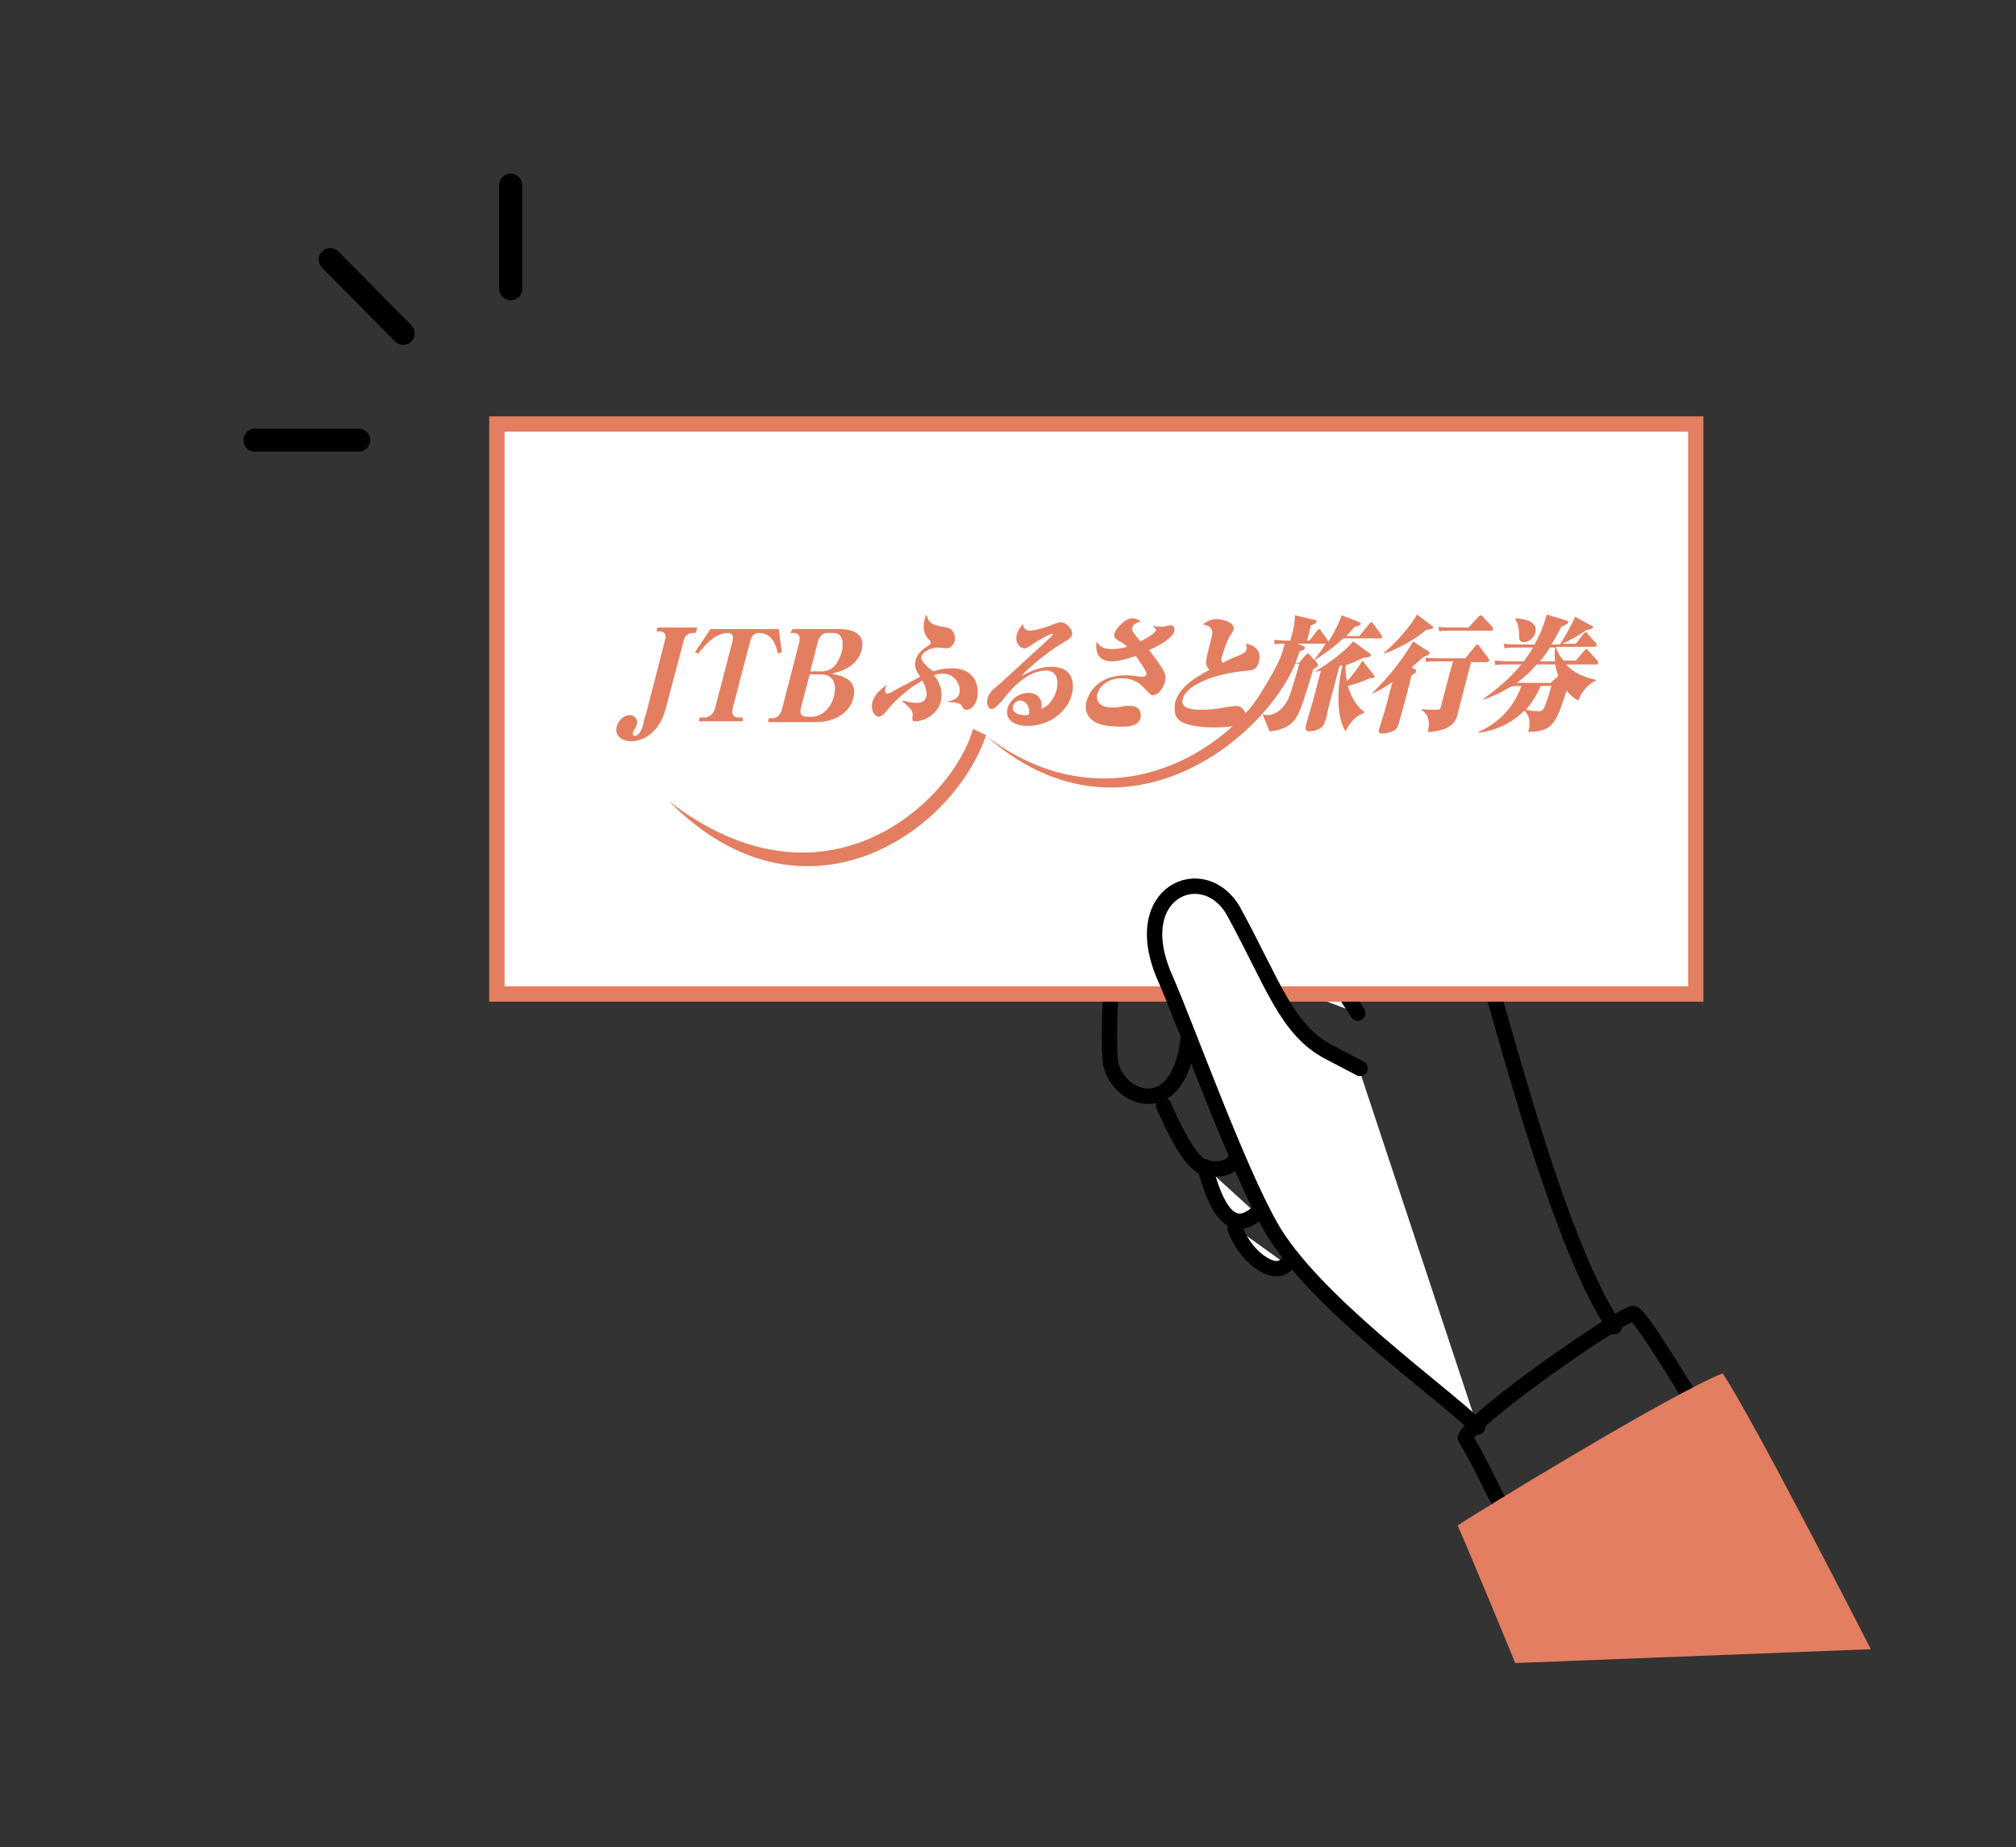 <?xml version="1.0" encoding="utf-8"?>
<!-- Generator: Adobe Illustrator 25.2.1, SVG Export Plug-In . SVG Version: 6.00 Build 0)  -->
<svg version="1.1" id="グループ_17" xmlns="http://www.w3.org/2000/svg" xmlns:xlink="http://www.w3.org/1999/xlink" x="0px"
	 y="0px" viewBox="0 0 262.5 240.5" style="enable-background:new 0 0 262.5 240.5;" xml:space="preserve">
<rect x="0" y="0" width="262.5" height="240.5" fill="#333333" stroke="none"/>
<style type="text/css">
	.st0{fill:none;stroke:#000000;stroke-width:2;stroke-linecap:round;stroke-linejoin:round;stroke-miterlimit:10;}
	.st1{fill:#FFFFFF;stroke:#000000;stroke-width:2;stroke-linecap:round;stroke-linejoin:round;stroke-miterlimit:10;}
	.st2{fill:#FFFFFF;stroke:#E37E60;stroke-width:2;stroke-miterlimit:10;}
	.st3{fill:#E37E60;}
	.st4{fill:none;stroke:#000000;stroke-width:3;stroke-linecap:round;stroke-linejoin:round;stroke-miterlimit:10;}
</style>
<path class="st0" d="M210.2,172.7c-7.7-11.3-15.5-43.6-16.9-47c-2.3-5.2-5.9-6.4-12.1-8.1c-5.8-1.6-23.9-2.4-29.6-0.9
	c-5.7,1.5-6.6,4.7-6.8,9.5c-0.2,2.9-0.6,10.6-0.1,12.6c1.4,4.8,9.3,7.1,10.1-4.6"/>
<path class="st0" d="M151.5,143.9c1.4,3.2,3.6,7.7,5.4,8.1s4,0.2,4.2-2"/>
<path class="st1" d="M156.9,151.9c1.4,5.4,3.4,8.9,6.7,6.1"/>
<path class="st1" d="M160.8,159.8c1,3.4,5,6.7,6.7,4.8"/>
<path class="st1" d="M165.9,127.8c0,0,7.4,0.3,8.8,0.9l2.1,3.2"/>
<g>
	<rect x="64.7" y="55.2" class="st2" width="156.1" height="74.2"/>
	<path class="st3" d="M90.6,82.4h-0.4c-0.6,0-1.1,0.4-1.2,1.1l-2.3,8.7c-1,3.8-3.6,4.3-4.5,4.3c-1.2,0-2.2-0.7-1.9-1.9
		c0.2-0.8,0.9-1.5,1.7-1.5c0.7,0,1.1,0.6,0.9,1.3c-0.1,0.3-0.2,0.4-0.3,0.6c-0.1,0.1-0.2,0.3-0.2,0.5c0,0.2,0,0.3,0.2,0.3
		c0.8,0,1.1-1.3,1.2-1.7c0-0.2,0.2-0.9,0.3-1.1l2.5-9.7c0.1-0.3,0.2-1.1-0.7-1.1h-0.4l0.1-0.5h5.2L90.6,82.4z"/>
	<path class="st3" d="M96.7,93.9h-5.7l0.1-0.5h0.6c1.1,0,1.4-1.1,1.4-1.2l2.3-8.8c0.1-0.6,0-1-0.6-1c-1.9,0-3.3,2-3.9,2.7l-0.4-0.2
		l2-3h8.9l0.4,3l-0.5,0.2c-0.2-0.8-0.6-2.7-2.5-2.7c-0.7,0-1,0.6-1.1,1l-2.3,8.8c0,0.1-0.3,1.2,0.7,1.2h0.6L96.7,93.9z"/>
	<path class="st3" d="M103.2,81.9h6.1c2.9,0,3.2,1.5,2.9,2.7c-0.6,2.3-2.9,2.9-4,3.1c1.1,0.2,3.6,0.6,2.9,3.2
		c-0.4,1.7-2.2,3.1-4.8,3.1H100l0.1-0.5h0.5c0.5,0,1-0.4,1.2-1.1l2.3-8.9c0.1-0.6-0.1-1.1-0.7-1.1h-0.5L103.2,81.9z M105.4,87.9
		l-1.1,4.2c-0.3,1,0.3,1.2,0.7,1.2h0.7c1.3,0,2.5-1.1,2.9-2.7c0.4-1.7-0.2-2.8-1.7-2.8H105.4z M105.5,87.4h1.5
		c1.5,0,2.2-1.2,2.6-2.5c0.3-1.3,0.1-2.5-1.1-2.5h-0.9c-0.4,0-0.9,0.4-1.1,1.1L105.5,87.4z"/>
	<path class="st3" d="M123.2,91.4c0.9-0.2,1.6-0.5,1.7-1.1c0.3-1-0.5-2.6-2.1-2.6c-0.3,0-0.7,0-1.2,0.2c0.7,0.8,1.2,2,0.9,3.4
		c-0.4,1.7-2.2,2.6-3.3,2.6c-0.4,0-0.4-0.1-0.4-0.5c0.1-0.7,0.1-0.9-1.3-2.1l0.1-0.1c0.3,0.1,0.9,0.3,1.8,0.3c0.3,0,1,0,1.2-0.8
		c0.1-0.2,0.1-1-0.5-2.1c-1.8,1-3.4,2.4-4.7,4c-0.3,0.4-0.7,0.7-1,0.7c-0.4,0-1.1-0.7-0.8-1.9c0.3-1,0.9-1.5,1.9-2.3
		c-0.1,0.2-0.2,0.3-0.2,0.5c-0.1,0.4-0.1,0.7,0.2,0.7c0.3,0,0.8-0.3,1.1-0.5c1.7-0.9,2.7-1.4,3.2-1.7c-0.5-0.8-0.8-1.3-0.6-2.1
		c0.2-0.9,0.9-1.4,1.3-1.7c0.6-0.4,0.7-0.5,0.7-0.6c0-0.2-0.1-0.3-0.3-0.5c-0.6-0.6-0.8-1.6-0.5-2.6c0.1-0.2,0.1-0.4,0.2-0.6
		c0.4,1.3,1,1.4,2.7,1.7c0.7,0.1,1.2,0.9,1,1.8c-0.2,0.6-0.7,0.9-1,0.9c0,0-1-0.1-1.2-0.1c-0.8,0-1.9,0.5-2.1,1.1
		c-0.2,0.6,0.6,1.3,1.5,2c1.3-0.4,2.1-0.4,2.5-0.4c3,0,3.6,2.4,3.2,4c-0.1,0.5-0.6,1.4-1.4,1.4c-0.3,0-0.3-0.1-0.7-0.7
		C124.5,91.4,123.8,91.4,123.2,91.4L123.2,91.4z"/>
	<path class="st3" d="M134.1,82.1c0.8,0,2.6-0.6,3-0.8c0.6-0.2,0.7-0.3,1-0.3c0.7,0,1.6,0.9,1.5,1.6c-0.1,0.4-0.2,0.5-1.7,1.4
		c-1.2,0.7-3.9,2.8-4.9,4c1-0.5,2.3-1.2,3.9-1.2c2.8,0,3,2.1,2.7,3.5c-0.6,2.4-3,4.2-5.8,4.2c-1.7,0-3-0.8-2.6-2.3
		c0.4-1.4,1.8-2,2.7-2c1.2,0,1.9,0.8,1.7,2.1c1.4-0.6,1.9-2.1,2-2.6c0.3-1.3-0.1-2.4-1.4-2.4c-2.6,0-4.8,2.7-5.7,3.9
		c-0.2,0.2-0.9,1.1-1.4,1.1c-0.5,0-0.7-0.8-0.5-1.4c0.2-0.7,0.4-0.9,1.6-1.9c0.9-0.8,4.9-4.5,5.7-5.2c0.3-0.3,1.1-1,1.2-1.2
		c0-0.1-0.1-0.1-0.1-0.1c-0.3,0-2.4,1.2-2.6,1.4c-0.7,0.5-0.8,0.5-1,0.5c-0.6,0-1.3-0.7-1-1.8c0.2-0.7,0.6-1.1,0.8-1.4
		C133.2,81.4,133.3,82.1,134.1,82.1z M132.8,91.2c-0.3,0-0.7,0.2-0.9,0.7c-0.3,1.1,1.3,1.2,1.5,1.2c0.3,0,0.4,0,0.6-0.1
		C134.1,91.7,133.4,91.2,132.8,91.2z"/>
	<path class="st3" d="M150.1,81.5c0.7,0.1,1.2,0.1,1.2,0.1c0.2,0,0.9-0.2,1.1-0.2c0.4,0,0.6,0.3,0.5,0.8c-0.3,1.1-2.9,2.3-3.3,2.4
		c2.1,2.7,2.3,3.3,2.1,4.1c-0.1,0.5-0.7,1.8-1.6,1.8c-0.3,0-0.3-0.1-1-0.8c-1.1-1.3-2.4-1.4-3.1-1.4c-1.7,0-2.8,1-3.1,2
		c-0.1,0.2-0.4,1.8,1.9,1.8c0.6,0,0.7,0,1.7-0.2c0.2,0,0.4,0,0.7,0c1.4,0,1.4,1.2,1.3,1.6c-0.3,1.1-1.8,1.1-2.4,1.1
		c-2.7,0-3.4-0.5-3.8-0.8c-0.6-0.4-1.2-1.3-0.8-2.6c0.2-0.6,1.1-3.3,5.2-3.3c0.3,0,1.2,0.1,1.9,0.2c0.1,0,0.2,0,0.3,0
		c0.1,0,0.3-0.1,0.4-0.3c0.1-0.3-1-1.8-1.4-2.4c-1.5,0.5-2.4,0.7-3.2,0.7c-1.3,0-2.2-0.8-1.9-2.6c0.3,0.5,0.6,1,2,1
		c0.5,0,1.2-0.1,2-0.3c-0.5-0.4-0.7-0.6-1-0.7c-0.7-0.4-0.8-0.6-0.7-1c0.2-0.7,1.4-2,2.3-2c0.2,0,0.6,0,1.1,0.4
		c-0.3,0.1-1,0.3-1.1,0.9c-0.1,0.3,0.5,1,1.1,1.7c1-0.5,1.9-1.1,2-1.4C150.6,82,150.5,81.9,150.1,81.5L150.1,81.5z"/>
	<path class="st3" d="M161.6,85.2c0.5-0.2,0.6-0.4,0.7-0.6c0.1-0.3,0-0.6-0.1-0.8c0.9,0.1,2.2,0.8,1.7,2.4c-0.3,1-0.7,1-1.4,1.1
		c-4.7,0.4-8.1,2-8.5,3.7c-0.3,1.2,1,1.4,2.5,1.4c0.4,0,1.5,0,3.5-0.4c0.3,0,0.7-0.1,1-0.1c0.6,0,1.4,0.7,1.2,1.6
		c-0.2,0.9-1.6,1.2-4.1,1.2c-0.4,0-4,0-4.8-1.2c-0.4-0.5-0.4-1.2-0.3-2c0.4-1.6,1.8-2.9,4.5-4.3c-0.6-0.5-0.5-1.1-0.3-2
		c0.1-0.4,0.5-2,0.6-2.4c0.1-0.5,0.1-0.8-0.3-1.2c-0.3-0.2-0.6-0.3-0.9-0.3c0.3-0.2,0.9-0.7,1.8-0.7c1.1,0,2.5,0.6,2.2,1.4
		c0,0.1-0.3,0.6-0.4,0.7c-0.5,0.8-1,2.4-1.1,2.8c-0.1,0.2-0.1,0.6,0.1,0.8C160.1,85.8,160.9,85.5,161.6,85.2z"/>
	<path class="st3" d="M165.2,91.8c-1.3,1.6-3.4,2.1-3.9,2.5l0,0c2.5-3.1,5.4-8.1,5.8-9.7c0-0.1,0.2-0.7,0.2-0.8
		c-0.6,0-0.9,0-1.3,0.1l-0.1-0.6c0.8,0.1,1.8,0.1,2.1,0.1c0.4-1.4,0.6-2.1,0.6-3.3l2.6,0.6c0.1,0,0.3,0.1,0.2,0.3
		c-0.1,0.2-0.1,0.2-0.7,0.4l-0.5,2h0.3l1-1.3c0.1-0.1,0.2-0.2,0.3-0.2s0.1,0,0.2,0.2l0.9,1.3c0,0.1,0,0.1,0.1,0.1
		c1-1.6,1.6-3,1.7-3.4L177,81c0.1,0.1,0.2,0.1,0.2,0.2c-0.1,0.2-0.3,0.3-0.8,0.4c-0.3,0.3-0.6,0.7-1.1,1.2h1.7l1.3-1.6
		c0.1-0.1,0.2-0.2,0.3-0.2c0.1,0,0.1,0,0.2,0.2l1.1,1.5c0,0.1,0.1,0.2,0.1,0.2c0,0.2-0.2,0.2-0.3,0.2h-4.8c-1.5,1.4-3,2.4-3.7,2.8
		l0.3,0.4c0.1,0.1,0.1,0.2,0.1,0.3c0,0.2-0.1,0.2-0.6,0.5c-1.5,5-1.9,6.3-3,7.2c-0.9,0.7-2.3,0.9-2.7,0.9l-0.9-2.2
		c1.6,0.5,3-1,3.5-2.4c0.4-1.1,0.5-1.6,1.3-4.2h-0.6 M169.2,86.2l0.8-0.9c0.1-0.1,0.2-0.2,0.3-0.2c0.1,0,0.2,0,0.2,0.1l0.6,0.7
		c0.2-0.3,0.8-0.9,1.5-2.1h-3.7l0.8,0.3c0.1,0,0.2,0.1,0.2,0.3c-0.1,0.2-0.2,0.3-0.7,0.4c-0.1,0.4-0.3,0.8-0.5,1.5H169.2z
		 M171.1,87.5c2.2-1.3,4.2-2.9,5.1-4l2.2,1.6c0.1,0.1,0.1,0.1,0.1,0.2c-0.1,0.2-0.3,0.3-0.9,0.3c-0.7,0.3-1.4,0.7-2.4,1
		c0,0.5,0,1.2,0.2,2.1c1.3-1.5,1.7-2.2,2-2.7l1.5,1.9c0.1,0.1,0.1,0.2,0.1,0.2c-0.1,0.2-0.3,0.2-0.7,0.2c-0.9,0.5-2.4,0.9-2.8,1
		c0.4,1.4,1.2,2.8,2.2,3.4l-0.1,0.1c-0.7,0.3-1.6,0.8-2.4,2.4c-1.1-1.7-1.2-5.2-0.4-8.6c-0.1,0-0.2,0.1-0.4,0.1
		c-1.2,4.7-1.4,5.2-1.6,6.2c0,0.2-0.2,0.9-0.3,1.1c-0.1,0.2-0.1,0.5-0.6,0.8c-0.6,0.4-1.2,0.4-1.4,0.4c-0.5,0-0.5-0.2-0.5-0.6
		c0-0.2,0.9-3.1,1-3.5c0.4-1.5,0.8-3,1-3.8c-0.4,0.1-0.5,0.1-1.1,0.2L171.1,87.5z"/>
	<path class="st3" d="M186,84.8c0.1,0,0.2,0.1,0.1,0.3c-0.1,0.3-0.6,0.3-0.7,0.4c-0.4,0.3-0.9,0.8-1.6,1.4l0.4,0.2
		c0.1,0,0.2,0.1,0.2,0.3c-0.1,0.2-0.2,0.3-0.6,0.5c-0.2,0.9-1.4,5.4-1.7,6.4c-0.1,0.3-0.2,0.5-0.4,0.7c-0.4,0.3-1.3,0.5-1.7,0.5
		c-0.6,0-0.5-0.4-0.4-0.7c0.1-0.3,0.5-1.6,0.6-1.9c0.3-1,0.3-1.1,1.1-4.1c-1.3,0.9-2,1.2-2.6,1.5l0-0.1c2.2-2.1,4.1-4.6,5.3-6.7
		L186,84.8z M186.5,81.5c0.1,0.1,0.2,0.1,0.1,0.2c-0.1,0.2-0.3,0.2-0.9,0.3c-1.2,1-3,2.2-5.5,3.1l0-0.1c2.4-2.1,3.8-4.1,4.3-5
		L186.5,81.5z M191.6,86c-0.3,1.1-1.8,6.9-1.8,6.9c-0.2,0.9-0.6,2.2-3.9,2.4c0.5-1.9-0.4-2.6-0.8-2.9l0-0.1c0.7,0.1,1.4,0.1,1.7,0.1
		c0.5,0,0.7,0,0.8-0.3c0-0.1,1.4-5.4,1.6-6h-2c-0.9,0-1.1,0-1.5,0.1l-0.1-0.6c0.6,0.1,1.4,0.1,1.9,0.1h3.3l1.3-1.6
		c0.1-0.1,0.2-0.2,0.3-0.2c0.1,0,0.1,0.1,0.2,0.2l1.2,1.6c0.1,0.1,0.1,0.2,0.1,0.3c0,0.1-0.2,0.2-0.3,0.2H191.6z M191.3,81.6
		l1.2-1.3c0.1-0.1,0.2-0.2,0.3-0.2s0.2,0.1,0.3,0.2l1.2,1.3c0.1,0.1,0.1,0.1,0.1,0.3c0,0.2-0.2,0.2-0.3,0.2h-5.2
		c-0.8,0-1.1,0-1.5,0.1l-0.1-0.6c0.6,0.1,1.3,0.1,1.9,0.1H191.3z"/>
	<path class="st3" d="M193.1,91c3-2.1,4.3-3.7,5-4.5h-1.9c-0.8,0-1.1,0-1.5,0.1l-0.1-0.6c0.5,0,1.3,0.1,1.9,0.1h1.9
		c0.6-0.8,1-1.4,1.2-1.8h-2.2c-0.8,0-1.1,0-1.5,0.1l-0.1-0.6c0.5,0.1,1.4,0.1,1.9,0.1h2.1c1-1.7,1.4-3.2,1.6-3.9l2.6,0.8
		c0.2,0.1,0.2,0.1,0.2,0.2c0,0.2-0.1,0.2-0.9,0.6c-0.6,1.2-1,1.8-1.3,2.3h1.1c0.5-0.7,1.4-2.3,2-3.6l2.2,1.2c0.1,0,0.2,0.1,0.1,0.2
		c-0.1,0.2-0.6,0.3-0.8,0.3c-1,0.7-2.4,1.5-3.2,1.8h1.8l1-1.3c0.1-0.1,0.2-0.2,0.3-0.2c0.1,0,0.1,0,0.2,0.2l1.1,1.2
		c0,0,0.1,0.1,0.1,0.3c0,0.1-0.1,0.2-0.3,0.2h-5c0.1,0.4,0.3,1,1,1.8h1.6l1.1-1.3c0.1-0.1,0.2-0.2,0.3-0.2c0.1,0,0.1,0,0.2,0.2
		l1.2,1.3c0,0,0.1,0.1,0.1,0.3c0,0.2-0.2,0.2-0.3,0.2h-3.9c1,1.1,2.4,1.7,3.9,2l0,0.1c-1.5,0.7-2.1,2.1-2.3,2.6
		c-0.5-0.3-1-0.6-1.5-1.3c-0.2,0.5-0.8,2.4-1,2.8c-0.9,2.1-1.7,2.5-4,2.6c0.4-1.6,0-2.2-0.5-2.8c-1,1-2.9,2.5-6,2.9l0-0.1
		c3.8-1.7,5.1-4.6,5.6-6c-0.5,0-1,0-1.4,0.1c-1.8,1.1-3,1.5-3.7,1.7L193.1,91z M197.3,80.5c0.6,0,3.1,0.2,2.6,1.9
		c-0.2,0.7-0.9,1.2-1.5,1.2c-0.6,0-0.6-0.5-0.6-0.9c0-0.2,0-1.4-0.5-2.1L197.3,80.5z M201.9,88.9l1-0.9c-0.1-0.4-0.3-0.8-0.4-1.5
		h-2.4c-0.9,1-1.5,1.6-2.6,2.4c0.3,0,0.6,0,0.9,0H201.9z M200.6,89.3c-0.7,1.7-1.6,2.7-1.9,3.1c0.3,0.1,1.3,0.2,1.6,0.2
		c0.5,0,0.7-0.2,0.9-0.8c0.3-0.8,0.6-1.7,0.8-2.5H200.6z M202.5,86.1c-0.1-0.6-0.1-1.1,0-1.8h-0.7c-0.3,0.5-0.7,1.1-1.3,1.8H202.5z"
		/>
	<path class="st3" d="M167.3,83.8c-3,12-21.5,25.3-38.9,12c17.5,15.5,36.1,0.7,40.3-9.5"/>
	<path class="st3" d="M126.7,94.9c-2.7,9.5-19.3,25.1-39.6,9.4c17.4,17.6,36.9,4.3,41.3-8.6L126.7,94.9z"/>
</g>
<path class="st1" d="M192.4,185.8c-4.4-4.4-21.6-16.5-27-26.2c-4.4-7.8-10.7-25.4-13.7-32.3c-5-11.3,5.1-15.4,8.9-8.7
	c5.2,9.5,6.9,15.5,12.5,18.4s3.8,2,3.8,2"/>
<path class="st0" d="M220,181.8c0,0-6.3-10.5-7.3-10.8s-21.1,13.5-21.9,16.2c2.5,4.1,3.9,7.9,5,9.2"/>
<path class="st3" d="M243.6,214.7c0,0-15.7-30.7-19.3-35.9c-6.5,2.5-32.5,18.4-34.5,19.8c1.9,4.3,7.5,17.9,7.5,17.9"/>
<line class="st4" x1="66.5" y1="37.6" x2="66.5" y2="24.1"/>
<line class="st4" x1="52.5" y1="43.4" x2="43" y2="33.8"/>
<line class="st4" x1="46.7" y1="57.3" x2="33.2" y2="57.3"/>
</svg>